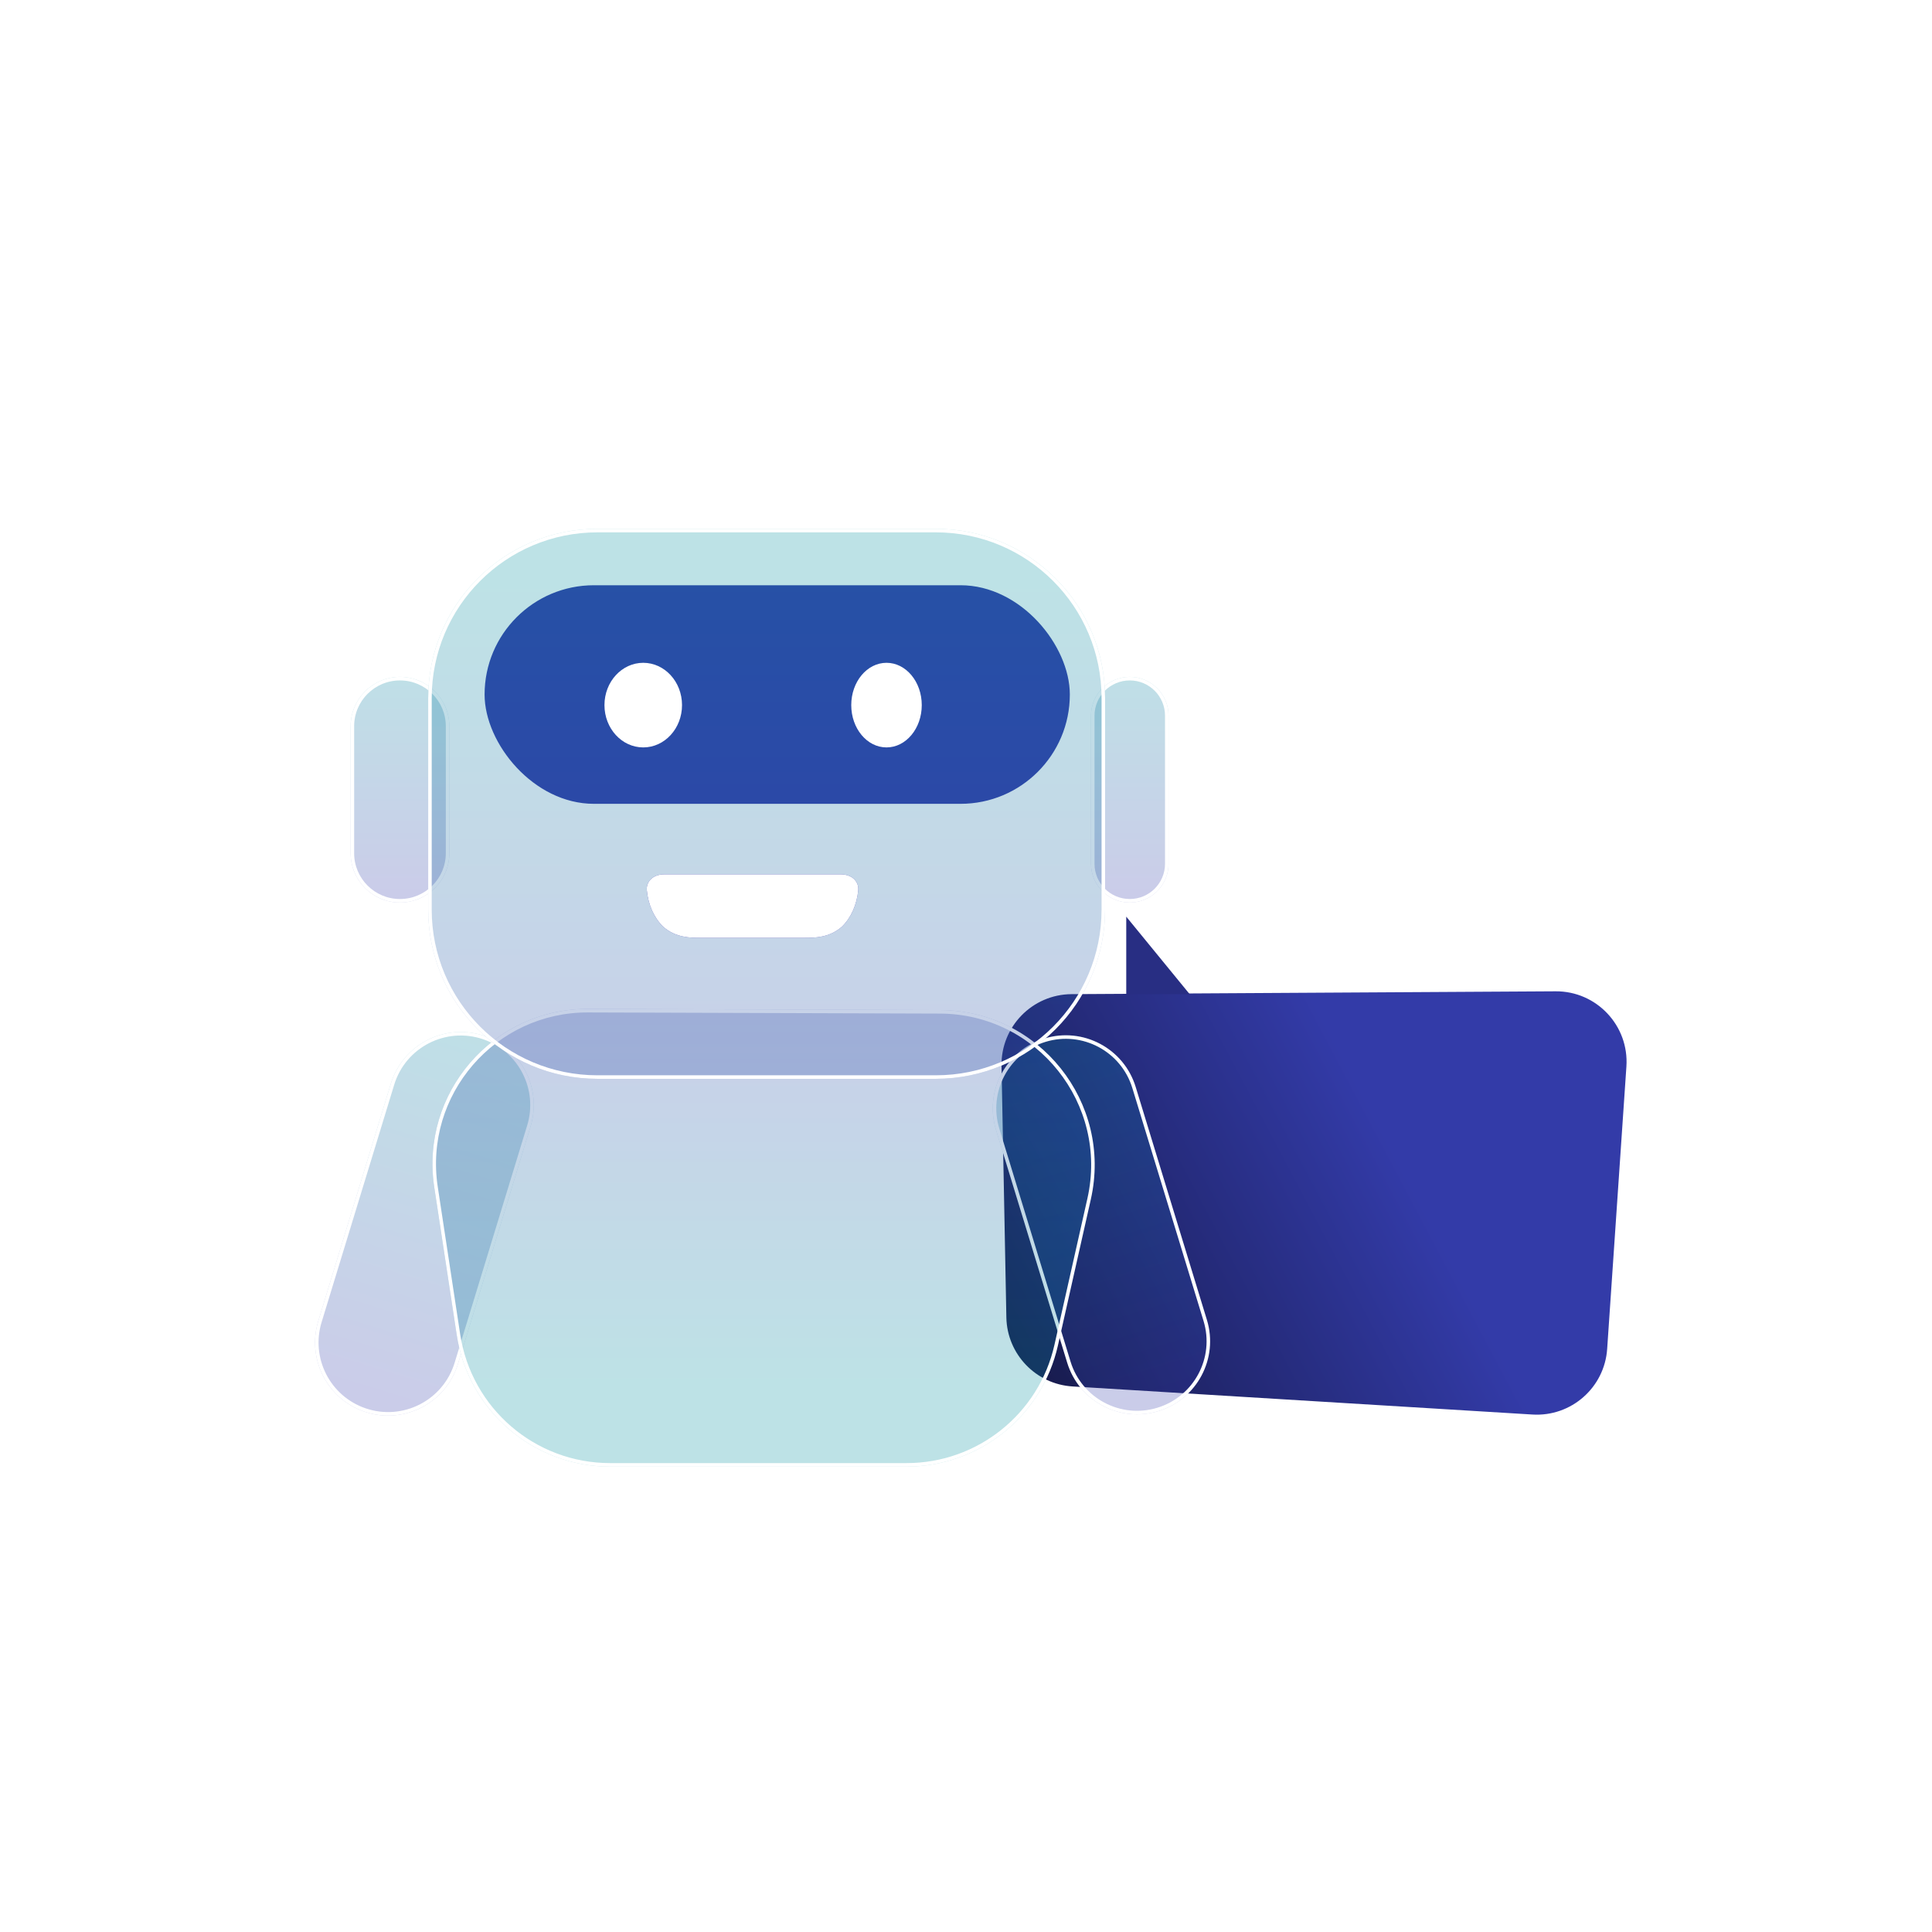 <svg width="274" height="274" viewBox="0 0 274 274" fill="none" xmlns="http://www.w3.org/2000/svg">
<g filter="url(#filter0_b_1564_270)">
<path d="M152.112 196.629C146.91 196.312 142.824 192.051 142.724 186.84L142.037 151.184C141.93 145.61 146.401 141.025 151.976 140.992L220.624 140.589C226.437 140.554 231.054 145.468 230.659 151.268L227.931 191.31C227.557 196.793 222.829 200.946 217.344 200.612L152.112 196.629Z" fill="url(#paint0_linear_1564_270)"/>
</g>
<path d="M159.726 130L159.726 141L168.726 141L159.726 130Z" fill="#282E83"/>
<g filter="url(#filter1_bi_1564_270)">
<path d="M75.246 154.752C76.88 149.408 73.982 143.731 68.695 141.92C63.154 140.022 57.141 143.091 55.429 148.693L45.132 182.371C43.499 187.715 46.397 193.392 51.683 195.203C57.225 197.101 63.237 194.032 64.95 188.43L75.246 154.752Z" fill="url(#paint1_linear_1564_270)"/>
<path d="M75.007 154.679C76.601 149.464 73.773 143.924 68.614 142.157C63.206 140.304 57.339 143.299 55.668 148.766L45.371 182.444C43.777 187.659 46.605 193.199 51.764 194.966C57.172 196.819 63.039 193.823 64.71 188.357L75.007 154.679Z" stroke="white" stroke-width="0.5"/>
</g>
<g filter="url(#filter2_bi_1564_270)">
<path d="M161.067 149.161C159.394 143.688 153.602 140.608 148.13 142.281C142.657 143.954 139.577 149.747 141.25 155.219L151.348 188.248C153.021 193.72 158.814 196.8 164.286 195.127C169.758 193.454 172.838 187.661 171.165 182.189L161.067 149.161Z" fill="url(#paint2_linear_1564_270)"/>
<path d="M160.828 149.234C159.196 143.893 153.543 140.888 148.203 142.52C142.862 144.153 139.857 149.806 141.489 155.146L151.587 188.175C153.22 193.515 158.873 196.521 164.213 194.888C169.553 193.255 172.559 187.602 170.926 182.262L160.828 149.234Z" stroke="white" stroke-width="0.5"/>
</g>
<g filter="url(#filter3_bi_1564_270)">
<path d="M64.77 184.309C66.405 195.058 75.647 203 86.52 203H128.571C138.859 203 147.774 195.869 150.033 185.832L154.705 165.081C157.795 151.355 147.385 138.296 133.315 138.249L83.411 138.085C69.913 138.04 59.559 150.049 61.589 163.393L64.77 184.309Z" fill="url(#paint3_linear_1564_270)"/>
<path d="M65.017 184.271C66.634 194.898 75.771 202.75 86.52 202.75H128.571C138.742 202.75 147.555 195.7 149.789 185.777L154.461 165.026C157.516 151.456 147.224 138.545 133.314 138.499L83.41 138.335C70.066 138.291 59.829 150.163 61.836 163.356L65.017 184.271Z" stroke="white" stroke-width="0.5"/>
</g>
<rect x="68.726" y="83" width="83" height="31" rx="15.5" fill="#333BA8"/>
<g filter="url(#filter4_bi_1564_270)">
<path d="M49.726 98C49.726 94.134 52.86 91 56.726 91C60.592 91 63.726 94.134 63.726 98V116C63.726 119.866 60.592 123 56.726 123C52.86 123 49.726 119.866 49.726 116V98Z" fill="url(#paint4_linear_1564_270)"/>
<path d="M49.976 98C49.976 94.272 52.998 91.25 56.726 91.25C60.453 91.25 63.476 94.272 63.476 98V116C63.476 119.728 60.453 122.75 56.726 122.75C52.998 122.75 49.976 119.728 49.976 116V98Z" stroke="white" stroke-width="0.5"/>
</g>
<g filter="url(#filter5_bi_1564_270)">
<path d="M154.726 96.5C154.726 93.462 157.188 91 160.226 91C163.263 91 165.726 93.462 165.726 96.5V117.5C165.726 120.538 163.263 123 160.226 123C157.188 123 154.726 120.538 154.726 117.5V96.5Z" fill="url(#paint5_linear_1564_270)"/>
<path d="M154.976 96.5C154.976 93.6 157.326 91.25 160.226 91.25C163.125 91.25 165.476 93.6 165.476 96.5V117.5C165.476 120.399 163.125 122.75 160.226 122.75C157.326 122.75 154.976 120.399 154.976 117.5V96.5Z" stroke="white" stroke-width="0.5"/>
</g>
<g filter="url(#filter6_bi_1564_270)">
<path d="M60.726 94C60.726 80.745 71.471 70 84.726 70H132.726C145.98 70 156.726 80.745 156.726 94V124C156.726 137.255 145.98 148 132.726 148H84.726C71.471 148 60.726 137.255 60.726 124V94Z" fill="url(#paint6_linear_1564_270)"/>
<path d="M60.976 94C60.976 80.883 71.609 70.25 84.726 70.25H132.726C145.842 70.25 156.476 80.883 156.476 94V124C156.476 137.117 145.842 147.75 132.726 147.75H84.726C71.609 147.75 60.976 137.117 60.976 124V94Z" stroke="white" stroke-width="0.5"/>
</g>
<path d="M119.41 131.416C117.614 133 115.537 133 114.142 133H99.31C97.901 133 95.838 133 94.042 131.416C93.404 130.794 92.871 130.015 92.474 129.124C92.078 128.233 91.825 127.25 91.732 126.232C91.64 125.035 92.577 124 94.253 124H119.192C120.875 124 121.805 125.035 121.72 126.232C121.627 127.25 121.374 128.233 120.977 129.124C120.581 130.015 120.048 130.794 119.41 131.416Z" fill="#333BA8"/>
<path d="M119.41 131.416C117.614 133 115.537 133 114.142 133H99.31C97.901 133 95.838 133 94.042 131.416C93.404 130.794 92.871 130.015 92.474 129.124C92.078 128.233 91.825 127.25 91.732 126.232C91.64 125.035 92.577 124 94.253 124H119.192C120.875 124 121.805 125.035 121.72 126.232C121.627 127.25 121.374 128.233 120.977 129.124C120.581 130.015 120.048 130.794 119.41 131.416Z" fill="white"/>
<ellipse cx="91.226" cy="100" rx="5.5" ry="6" fill="white"/>
<ellipse cx="125.726" cy="100" rx="5" ry="6" fill="white"/>
<defs>
<filter id="filter0_b_1564_270" x="124.035" y="122.588" width="124.647" height="96.042" filterUnits="userSpaceOnUse" color-interpolation-filters="sRGB">
<feFlood flood-opacity="0" result="BackgroundImageFix"/>
<feGaussianBlur in="BackgroundImageFix" stdDeviation="9"/>
<feComposite in2="SourceAlpha" operator="in" result="effect1_backgroundBlur_1564_270"/>
<feBlend mode="normal" in="SourceGraphic" in2="effect1_backgroundBlur_1564_270" result="shape"/>
</filter>
<filter id="filter1_bi_1564_270" x="26.677" y="123.358" width="67.024" height="90.407" filterUnits="userSpaceOnUse" color-interpolation-filters="sRGB">
<feFlood flood-opacity="0" result="BackgroundImageFix"/>
<feGaussianBlur in="BackgroundImageFix" stdDeviation="9"/>
<feComposite in2="SourceAlpha" operator="in" result="effect1_backgroundBlur_1564_270"/>
<feBlend mode="normal" in="SourceGraphic" in2="effect1_backgroundBlur_1564_270" result="shape"/>
<feColorMatrix in="SourceAlpha" type="matrix" values="0 0 0 0 0 0 0 0 0 0 0 0 0 0 0 0 0 0 127 0" result="hardAlpha"/>
<feOffset dy="5"/>
<feGaussianBlur stdDeviation="2"/>
<feComposite in2="hardAlpha" operator="arithmetic" k2="-1" k3="1"/>
<feColorMatrix type="matrix" values="0 0 0 0 1 0 0 0 0 1 0 0 0 0 1 0 0 0 0.5 0"/>
<feBlend mode="normal" in2="shape" result="effect2_innerShadow_1564_270"/>
</filter>
<filter id="filter2_bi_1564_270" x="122.795" y="123.826" width="66.826" height="89.757" filterUnits="userSpaceOnUse" color-interpolation-filters="sRGB">
<feFlood flood-opacity="0" result="BackgroundImageFix"/>
<feGaussianBlur in="BackgroundImageFix" stdDeviation="9"/>
<feComposite in2="SourceAlpha" operator="in" result="effect1_backgroundBlur_1564_270"/>
<feBlend mode="normal" in="SourceGraphic" in2="effect1_backgroundBlur_1564_270" result="shape"/>
<feColorMatrix in="SourceAlpha" type="matrix" values="0 0 0 0 0 0 0 0 0 0 0 0 0 0 0 0 0 0 127 0" result="hardAlpha"/>
<feOffset dy="5"/>
<feGaussianBlur stdDeviation="2"/>
<feComposite in2="hardAlpha" operator="arithmetic" k2="-1" k3="1"/>
<feColorMatrix type="matrix" values="0 0 0 0 1 0 0 0 0 1 0 0 0 0 1 0 0 0 0.5 0"/>
<feBlend mode="normal" in2="shape" result="effect2_innerShadow_1564_270"/>
</filter>
<filter id="filter3_bi_1564_270" x="43.334" y="120.085" width="129.917" height="100.915" filterUnits="userSpaceOnUse" color-interpolation-filters="sRGB">
<feFlood flood-opacity="0" result="BackgroundImageFix"/>
<feGaussianBlur in="BackgroundImageFix" stdDeviation="9"/>
<feComposite in2="SourceAlpha" operator="in" result="effect1_backgroundBlur_1564_270"/>
<feBlend mode="normal" in="SourceGraphic" in2="effect1_backgroundBlur_1564_270" result="shape"/>
<feColorMatrix in="SourceAlpha" type="matrix" values="0 0 0 0 0 0 0 0 0 0 0 0 0 0 0 0 0 0 127 0" result="hardAlpha"/>
<feOffset dy="5"/>
<feGaussianBlur stdDeviation="2"/>
<feComposite in2="hardAlpha" operator="arithmetic" k2="-1" k3="1"/>
<feColorMatrix type="matrix" values="0 0 0 0 1 0 0 0 0 1 0 0 0 0 1 0 0 0 0.5 0"/>
<feBlend mode="normal" in2="shape" result="effect2_innerShadow_1564_270"/>
</filter>
<filter id="filter4_bi_1564_270" x="31.726" y="73" width="50" height="68" filterUnits="userSpaceOnUse" color-interpolation-filters="sRGB">
<feFlood flood-opacity="0" result="BackgroundImageFix"/>
<feGaussianBlur in="BackgroundImageFix" stdDeviation="9"/>
<feComposite in2="SourceAlpha" operator="in" result="effect1_backgroundBlur_1564_270"/>
<feBlend mode="normal" in="SourceGraphic" in2="effect1_backgroundBlur_1564_270" result="shape"/>
<feColorMatrix in="SourceAlpha" type="matrix" values="0 0 0 0 0 0 0 0 0 0 0 0 0 0 0 0 0 0 127 0" result="hardAlpha"/>
<feOffset dy="5"/>
<feGaussianBlur stdDeviation="2"/>
<feComposite in2="hardAlpha" operator="arithmetic" k2="-1" k3="1"/>
<feColorMatrix type="matrix" values="0 0 0 0 1 0 0 0 0 1 0 0 0 0 1 0 0 0 0.5 0"/>
<feBlend mode="normal" in2="shape" result="effect2_innerShadow_1564_270"/>
</filter>
<filter id="filter5_bi_1564_270" x="136.726" y="73" width="47" height="68" filterUnits="userSpaceOnUse" color-interpolation-filters="sRGB">
<feFlood flood-opacity="0" result="BackgroundImageFix"/>
<feGaussianBlur in="BackgroundImageFix" stdDeviation="9"/>
<feComposite in2="SourceAlpha" operator="in" result="effect1_backgroundBlur_1564_270"/>
<feBlend mode="normal" in="SourceGraphic" in2="effect1_backgroundBlur_1564_270" result="shape"/>
<feColorMatrix in="SourceAlpha" type="matrix" values="0 0 0 0 0 0 0 0 0 0 0 0 0 0 0 0 0 0 127 0" result="hardAlpha"/>
<feOffset dy="5"/>
<feGaussianBlur stdDeviation="2"/>
<feComposite in2="hardAlpha" operator="arithmetic" k2="-1" k3="1"/>
<feColorMatrix type="matrix" values="0 0 0 0 1 0 0 0 0 1 0 0 0 0 1 0 0 0 0.5 0"/>
<feBlend mode="normal" in2="shape" result="effect2_innerShadow_1564_270"/>
</filter>
<filter id="filter6_bi_1564_270" x="42.726" y="52" width="132" height="114" filterUnits="userSpaceOnUse" color-interpolation-filters="sRGB">
<feFlood flood-opacity="0" result="BackgroundImageFix"/>
<feGaussianBlur in="BackgroundImageFix" stdDeviation="9"/>
<feComposite in2="SourceAlpha" operator="in" result="effect1_backgroundBlur_1564_270"/>
<feBlend mode="normal" in="SourceGraphic" in2="effect1_backgroundBlur_1564_270" result="shape"/>
<feColorMatrix in="SourceAlpha" type="matrix" values="0 0 0 0 0 0 0 0 0 0 0 0 0 0 0 0 0 0 127 0" result="hardAlpha"/>
<feOffset dy="5"/>
<feGaussianBlur stdDeviation="2"/>
<feComposite in2="hardAlpha" operator="arithmetic" k2="-1" k3="1"/>
<feColorMatrix type="matrix" values="0 0 0 0 1 0 0 0 0 1 0 0 0 0 1 0 0 0 0.5 0"/>
<feBlend mode="normal" in2="shape" result="effect2_innerShadow_1564_270"/>
</filter>
<linearGradient id="paint0_linear_1564_270" x1="98.495" y1="214.162" x2="196.935" y2="162.091" gradientUnits="userSpaceOnUse">
<stop/>
<stop offset="1" stop-color="#333BA8"/>
</linearGradient>
<linearGradient id="paint1_linear_1564_270" x1="56.478" y1="129.552" x2="38.643" y2="187.888" gradientUnits="userSpaceOnUse">
<stop stop-color="#00909E" stop-opacity="0.26"/>
<stop offset="1" stop-color="#333BA8" stop-opacity="0.26"/>
</linearGradient>
<linearGradient id="paint2_linear_1564_270" x1="131.318" y1="138.439" x2="149.153" y2="196.775" gradientUnits="userSpaceOnUse">
<stop stop-color="#00909E" stop-opacity="0.26"/>
<stop offset="1" stop-color="#333BA8" stop-opacity="0.26"/>
</linearGradient>
<linearGradient id="paint3_linear_1564_270" x1="102.327" y1="193" x2="102.327" y2="131.492" gradientUnits="userSpaceOnUse">
<stop stop-color="#00909E" stop-opacity="0.26"/>
<stop offset="1" stop-color="#333BA8" stop-opacity="0.26"/>
</linearGradient>
<linearGradient id="paint4_linear_1564_270" x1="66.828" y1="86.026" x2="66.828" y2="121.351" gradientUnits="userSpaceOnUse">
<stop stop-color="#00909E" stop-opacity="0.26"/>
<stop offset="1" stop-color="#333BA8" stop-opacity="0.26"/>
</linearGradient>
<linearGradient id="paint5_linear_1564_270" x1="168.163" y1="86.026" x2="168.163" y2="121.351" gradientUnits="userSpaceOnUse">
<stop stop-color="#00909E" stop-opacity="0.26"/>
<stop offset="1" stop-color="#333BA8" stop-opacity="0.26"/>
</linearGradient>
<linearGradient id="paint6_linear_1564_270" x1="103.148" y1="75.287" x2="103.148" y2="161.39" gradientUnits="userSpaceOnUse">
<stop stop-color="#00909E" stop-opacity="0.26"/>
<stop offset="1" stop-color="#333BA8" stop-opacity="0.26"/>
</linearGradient>
</defs>
</svg>
